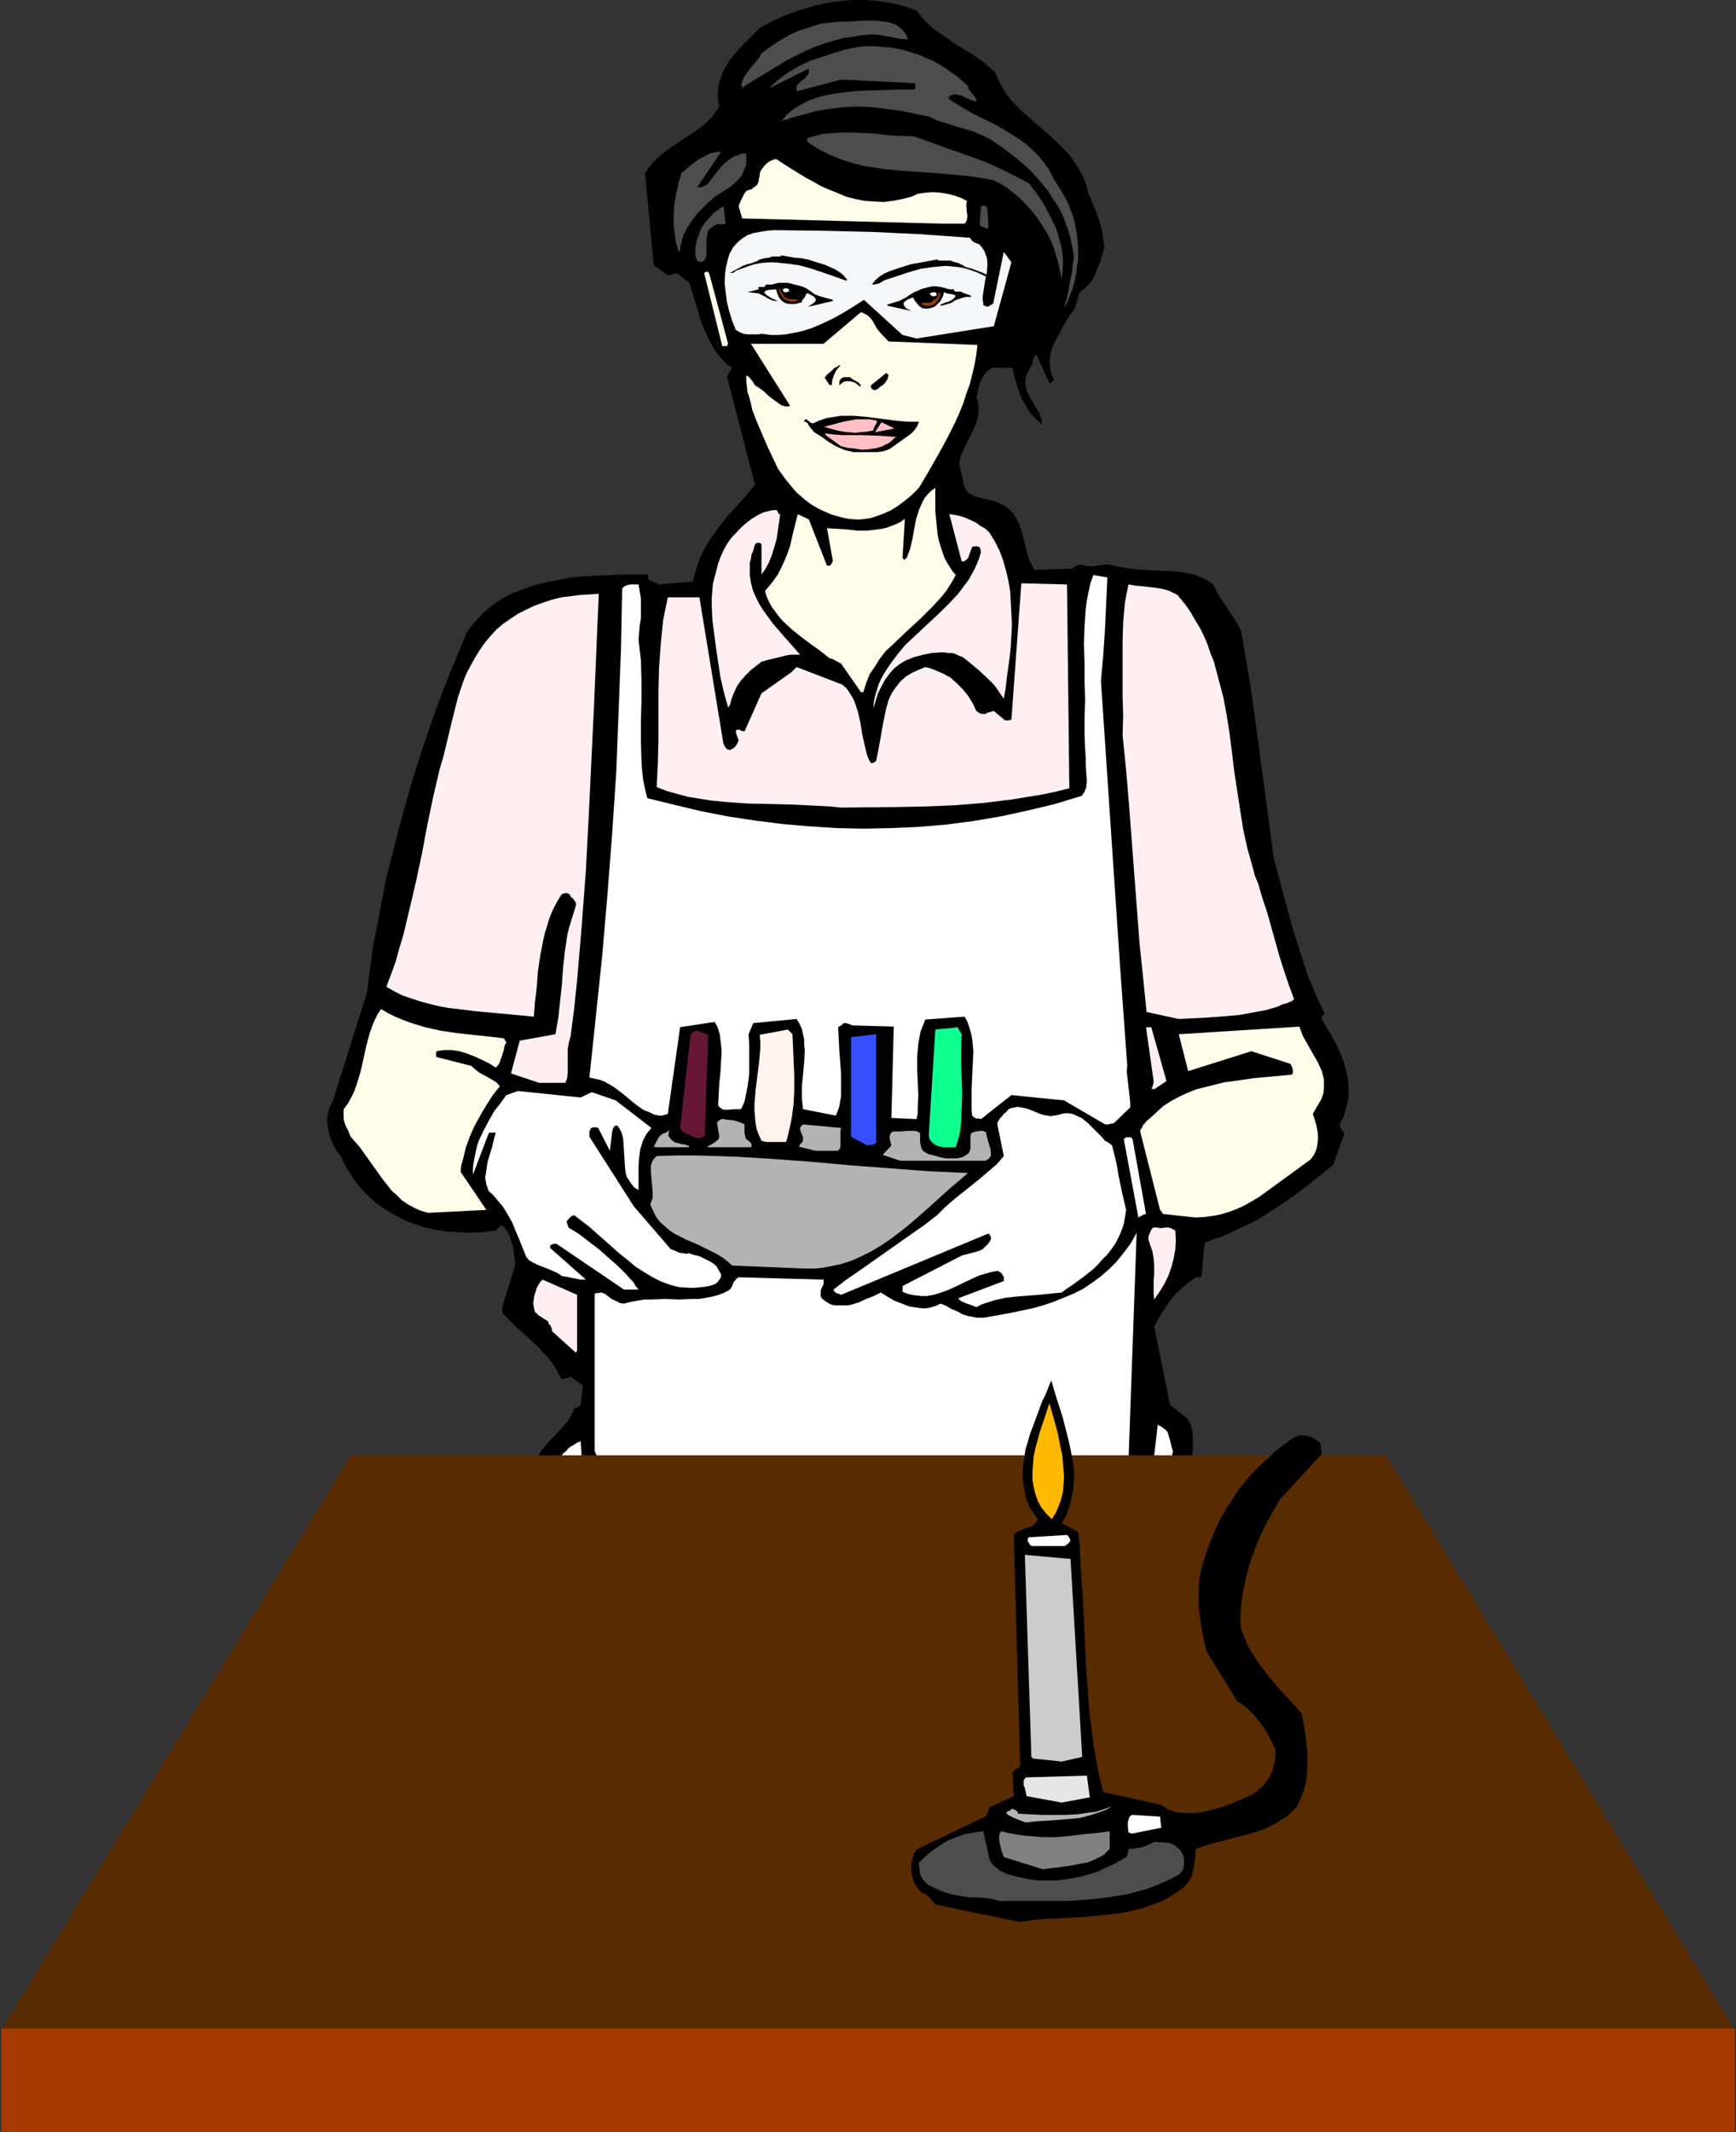<?xml version="1.0" encoding="UTF-8" standalone="no"?>
<svg
   version="1.0"
   width="126.79mm"
   height="155.668mm"
   id="svg69"
   sodipodi:docname="Chemist 5.wmf"
   xmlns:inkscape="http://www.inkscape.org/namespaces/inkscape"
   xmlns:sodipodi="http://sodipodi.sourceforge.net/DTD/sodipodi-0.dtd"
   xmlns="http://www.w3.org/2000/svg"
   xmlns:svg="http://www.w3.org/2000/svg">
  <rect width="100%" height="100%" fill="#333333" stroke="none"/>
  <sodipodi:namedview
     id="namedview69"
     pagecolor="#ffffff"
     bordercolor="#000000"
     borderopacity="0.25"
     inkscape:showpageshadow="2"
     inkscape:pageopacity="0.0"
     inkscape:pagecheckerboard="0"
     inkscape:deskcolor="#d1d1d1"
     inkscape:document-units="mm" />
  <defs
     id="defs1">
    <pattern
       id="WMFhbasepattern"
       patternUnits="userSpaceOnUse"
       width="6"
       height="6"
       x="0"
       y="0" />
  </defs>
  <path
     style="fill:#000000;fill-opacity:1;fill-rule:evenodd;stroke:none"
     d="m 152.195,411.249 9.048,-1.131 9.048,-0.646 9.048,-0.646 9.048,-0.323 h 9.048 9.209 l 9.209,0.323 9.209,0.323 12.764,-0.162 12.764,-0.323 25.366,-0.646 25.527,-1.131 25.366,-1.131 0.969,-1.131 0.808,-1.454 0.485,-1.454 0.162,-1.616 v -1.778 -1.778 l -0.162,-1.939 -0.485,-1.778 -0.485,-0.485 -0.162,-0.485 -0.162,-0.323 -0.162,-0.162 -4.685,-3.717 -4.362,-21.653 0.969,-1.778 1.131,-1.939 1.131,-1.778 1.293,-1.778 1.454,-1.778 1.777,-1.616 1.777,-1.454 1.939,-1.454 h 0.323 0.485 0.485 l 0.323,-0.323 0.808,-9.211 2.585,-0.97 2.423,-0.808 2.423,-1.131 2.423,-1.131 2.423,-1.131 2.262,-1.131 4.362,-2.747 4.362,-2.909 4.201,-3.07 8.078,-6.464 3.07,-8.726 -0.162,-0.162 -0.162,-0.323 -0.485,-0.485 -0.323,-0.646 -0.162,-0.808 0.969,-1.939 0.646,-1.939 0.485,-1.939 0.323,-1.939 v -1.939 -1.778 l -0.323,-1.939 -0.485,-1.778 -0.485,-1.939 -0.646,-1.778 -0.808,-1.778 -0.808,-1.778 -1.939,-3.393 -1.939,-3.232 v -0.323 l 0.162,-0.485 0.323,-0.323 0.323,-0.485 -1.131,-2.262 -1.131,-2.424 -0.969,-2.424 -1.131,-2.585 -1.777,-5.333 -1.777,-5.494 -1.616,-5.494 -3.07,-11.473 -1.454,-5.494 -2.1,-15.836 -2.1,-15.674 -2.1,-15.351 -1.293,-7.595 -1.293,-7.756 -0.808,-1.778 -1.131,-1.778 -2.1,-3.232 -2.1,-3.07 -0.808,-1.616 -0.808,-1.616 -1.454,-0.97 -1.454,-0.808 -1.616,-0.646 -1.616,-0.485 -3.554,-0.646 -3.554,-0.162 -3.554,-0.162 -3.716,-0.162 -3.554,-0.485 -1.616,-0.323 -1.777,-0.323 -1.293,-0.323 h -1.131 l -2.262,0.323 -0.969,0.162 h -1.131 l -1.131,-0.162 -0.969,-0.323 -1.454,0.323 -0.646,0.323 -0.162,0.162 -0.162,0.323 -10.663,0.323 -0.485,-0.97 -0.646,-1.131 -0.808,-2.424 -0.646,-2.585 -0.646,-2.585 -0.808,-2.585 -0.485,-1.131 -0.646,-1.131 -0.646,-1.131 -0.969,-0.808 -0.969,-0.97 -1.293,-0.646 -1.454,-0.646 -1.616,-0.485 -1.454,-0.323 -1.293,-0.323 -1.293,-0.323 -1.131,-0.485 -1.131,-0.808 -0.323,-0.485 -0.485,-0.646 -1.454,-6.625 0.162,-1.131 0.323,-1.131 0.969,-2.262 2.1,-4.201 0.969,-2.262 0.485,-1.131 0.162,-1.131 0.162,-1.293 v -1.131 l -0.162,-1.293 -0.485,-1.293 0.323,-0.808 v -0.646 l 0.323,-1.293 0.323,-1.293 0.485,-1.131 0.646,-0.97 0.646,-0.97 0.969,-0.646 0.485,-0.323 0.646,-0.162 h 5.17 l 0.485,2.424 0.646,2.101 0.646,2.101 0.808,2.101 1.131,1.778 1.131,1.939 1.616,1.616 1.616,1.616 v -0.808 l -0.162,-0.808 -0.323,-0.97 -0.323,-0.808 -1.131,-1.778 -0.485,-0.97 -0.646,-0.97 -0.969,-1.939 -0.323,-1.131 -0.162,-0.97 v -1.131 l 0.162,-0.97 0.485,-1.131 0.646,-1.293 0.323,-0.485 0.323,-0.646 v -0.485 l 0.162,-0.485 0.323,-0.808 0.162,-0.485 0.485,-0.162 3.554,7.756 h 0.323 l 0.323,-0.162 0.323,-0.323 0.323,-0.323 -0.646,-1.293 -0.323,-1.293 -0.162,-1.131 -0.162,-1.293 0.162,-1.131 0.162,-1.131 0.323,-1.131 0.323,-1.131 1.131,-2.101 1.131,-2.101 1.131,-2.101 1.131,-1.939 0.646,-0.808 0.646,-0.808 0.323,-0.808 0.323,-0.97 0.485,-1.616 0.162,-0.808 0.485,-0.808 0.646,-0.485 0.808,-0.646 1.131,-1.131 0.969,-1.454 0.646,-1.454 0.646,-1.616 0.646,-1.778 1.131,-3.555 -0.323,-2.424 -0.323,-2.262 -0.646,-2.262 -0.646,-2.101 -0.808,-1.939 -0.808,-1.939 -0.808,-1.939 -0.485,-1.939 -0.485,-1.293 -0.485,-1.293 -1.293,-2.424 -1.293,-2.101 -1.616,-2.101 -1.777,-1.778 -1.939,-1.939 -3.878,-3.393 -3.878,-3.393 -1.939,-1.778 -1.777,-1.778 -1.616,-1.939 -1.293,-2.101 -1.131,-2.101 -0.485,-1.131 -0.485,-1.131 -1.454,-1.293 -1.293,-1.131 -2.908,-2.101 -2.908,-1.778 -2.908,-1.778 L 260.444,9.857 257.698,7.918 256.567,6.948 255.274,5.656 254.143,4.363 253.012,2.909 250.266,1.939 247.519,1.131 244.611,0.646 241.703,0.162 238.956,0 h -2.908 l -2.908,0.162 -2.747,0.323 -2.908,0.485 -2.747,0.646 -2.747,0.808 -2.585,0.808 -2.585,0.97 -2.585,1.131 -2.262,1.131 -2.262,1.293 -2.423,2.424 -2.423,2.424 -2.262,2.424 -0.969,1.293 -0.808,1.293 -0.808,1.293 -0.646,1.454 -0.485,1.454 -0.485,1.293 -0.162,1.616 -0.162,1.454 0.162,1.616 0.323,1.616 -0.969,1.454 -0.969,1.293 -1.293,1.293 -1.131,1.131 -2.747,1.939 -2.908,1.939 -2.908,1.939 -2.908,2.101 -1.293,1.131 -1.293,1.293 -1.131,1.454 -0.969,1.454 2.423,25.37 3.878,2.747 0.646,-0.162 h 0.485 l 0.485,-0.162 0.808,-0.323 3.554,2.747 2.1,6.948 0.969,3.393 1.293,3.232 1.454,2.909 0.808,1.454 0.808,1.293 0.969,1.131 0.969,1.131 1.131,1.131 1.293,0.808 -1.454,2.424 7.755,29.894 -2.585,3.07 -2.747,3.07 -2.585,2.909 -2.423,3.07 -2.262,3.232 -0.969,1.616 -0.969,1.778 -0.808,1.778 -0.646,1.939 -0.646,2.101 -0.485,2.101 -9.371,0.808 -2.908,-1.293 v -0.323 l -0.162,-0.808 -0.162,-0.323 h -6.947 l -6.947,0.323 -3.554,0.162 -3.393,0.323 -3.554,0.646 -3.393,0.646 -3.231,0.808 -3.231,1.131 -3.07,1.131 -2.908,1.616 -1.293,0.808 -1.293,0.97 -1.454,1.131 -1.131,0.97 -1.131,1.293 -1.131,1.131 -1.131,1.454 -0.969,1.293 -2.423,5.817 -2.423,5.817 -2.262,5.817 -2.262,6.14 -2.1,6.14 -2.1,6.302 -1.939,6.302 -1.777,6.302 -1.777,6.464 -1.616,6.464 -1.616,6.302 -1.293,6.464 -1.131,6.302 -1.293,6.464 -0.808,6.302 -0.808,6.14 -9.371,29.733 -0.485,0.97 -0.485,0.97 -0.323,0.97 -0.162,0.97 -0.162,1.131 v 0.97 l 0.323,2.262 0.485,1.939 0.808,1.939 0.969,1.778 1.131,1.454 1.454,3.07 1.777,2.747 1.777,2.424 2.262,2.424 2.262,2.101 2.423,1.778 2.747,1.616 2.747,1.454 2.908,1.131 2.908,0.97 3.07,0.646 3.231,0.485 3.231,0.162 3.231,0.162 3.393,-0.162 3.393,-0.485 0.323,-0.323 0.485,-0.323 0.323,-0.485 0.323,-0.323 0.485,0.323 0.485,0.323 0.323,0.485 0.485,0.646 0.646,1.293 0.485,1.616 0.485,1.616 0.162,1.778 0.323,1.616 v 1.454 l -3.554,11.473 v 1.454 l 1.939,2.101 2.1,2.101 2.262,1.939 2.262,2.101 2.1,2.101 2.1,2.262 0.969,1.293 0.808,1.131 0.808,1.454 0.646,1.293 0.162,0.323 0.323,0.162 0.323,0.162 0.323,-0.162 0.969,-0.162 0.808,-0.323 3.393,2.424 -0.646,5.332 -0.323,0.323 -0.323,0.162 -0.646,0.323 -0.485,0.162 -0.485,1.293 -0.646,1.131 -0.646,1.131 -0.969,1.131 -1.777,1.939 -1.939,1.939 -1.777,2.101 -0.808,0.97 -0.646,1.131 -0.646,1.131 -0.485,1.293 -0.162,1.454 -0.162,1.454 0.162,0.808 0.323,0.808 0.323,0.646 v 0.162 0 l 0.485,0.162 0.485,0.162 0.323,0.485 0.323,0.323 0.485,0.485 0.485,0.323 0.646,0.162 z"
     id="path1" />
  <path
     style="fill:#ffffff;fill-opacity:1;fill-rule:evenodd;stroke:none"
     d="m 154.619,407.533 6.301,-0.808 -0.646,-9.049 -1.131,0.485 -0.969,0.646 -1.131,0.646 -0.808,0.97 -0.969,0.808 -0.646,1.293 -0.485,1.131 -0.485,1.616 v 2.101 z"
     id="path2" />
  <path
     style="fill:#ffffff;fill-opacity:1;fill-rule:evenodd;stroke:none"
     d="m 167.544,406.725 8.886,-0.323 9.048,-0.323 17.772,-0.323 18.095,-0.162 h 17.934 17.934 l 18.095,-0.323 9.048,-0.323 9.048,-0.323 9.048,-0.485 9.048,-0.808 2.262,-63.182 -1.616,2.909 -1.939,2.585 -1.939,2.424 -2.262,2.262 -2.262,1.939 -2.423,1.778 -2.423,1.616 -2.585,1.293 -2.747,1.131 -2.747,1.131 -2.908,0.97 -2.908,0.808 -3.07,0.646 -3.07,0.646 -6.301,1.131 -0.969,0.162 h -0.969 -0.969 l -0.808,-0.162 -1.777,-0.323 -1.454,-0.485 -1.454,-0.808 -1.616,-0.646 -1.293,-0.808 -1.616,-0.646 -0.969,0.485 -0.969,0.323 -1.131,0.323 -0.969,0.162 h -1.131 l -1.131,-0.162 -2.262,-0.323 -2.1,-0.808 -2.1,-0.808 -1.939,-1.131 -1.777,-1.131 -1.939,0.97 -2.1,0.808 -2.1,0.97 -2.1,0.646 -1.131,0.162 h -1.131 -0.969 -1.131 l -0.969,-0.162 -0.969,-0.485 -0.969,-0.646 -0.808,-0.646 -0.323,-0.646 v -0.646 -0.646 l 0.162,-0.646 0.646,-1.293 v -0.646 -0.646 l -23.427,-0.646 -0.485,0.323 -0.323,0.323 -0.646,0.808 -0.323,0.97 -0.646,0.97 -1.454,0.808 -1.616,0.646 -1.777,0.485 -1.777,0.323 -1.777,0.323 h -1.777 l -3.878,0.162 -3.878,-0.162 -3.716,0.162 h -1.939 l -1.939,0.323 -1.777,0.323 -1.939,0.485 -1.131,-0.162 -0.808,-0.485 -0.808,-0.323 -0.646,-0.323 -1.293,-0.97 -0.646,-0.485 -0.969,-0.323 -0.808,0.162 h -0.485 l -0.485,0.162 v 43.468 l 2.747,6.302 z"
     id="path3" />
  <path
     style="fill:#ffffff;fill-opacity:1;fill-rule:evenodd;stroke:none"
     d="m 321.032,403.17 0.323,-0.162 h 0.485 l 1.131,-0.162 0.485,-0.808 0.162,-0.808 0.162,-0.808 -0.323,-0.97 -0.485,-2.101 -0.646,-2.101 -0.485,-0.646 -0.646,-0.485 -0.646,-0.485 -0.969,-0.485 -0.969,8.403 0.162,0.485 0.162,0.323 0.323,0.323 0.323,0.323 0.646,0.162 h 0.485 z"
     id="path4" />
  <path
     style="fill:#ffffff;fill-opacity:1;fill-rule:evenodd;stroke:none"
     d="m 269.492,360.671 1.293,-0.646 1.293,-0.485 2.585,-0.808 2.908,-0.646 2.908,-0.323 6.301,-0.485 6.301,-0.646 1.293,-0.97 1.454,-0.97 2.908,-2.101 3.07,-2.424 1.293,-1.293 1.293,-1.454 1.293,-1.293 1.131,-1.454 1.131,-1.616 0.808,-1.616 0.808,-1.778 0.646,-1.939 0.323,-1.778 0.323,-2.101 -1.131,-4.848 -0.969,-4.686 -0.323,-2.101 -0.485,-2.262 -0.485,-1.939 -0.485,-1.939 -0.808,-0.646 -0.485,-0.323 -0.646,-0.323 -0.969,-1.131 -0.646,-0.646 -0.646,-0.646 -1.293,-1.293 -1.293,-1.293 -1.616,-1.293 -0.808,-0.323 -0.969,-0.485 -0.808,-0.323 -0.969,-0.162 h -0.969 l -0.969,0.162 -1.131,0.323 -0.969,0.162 -0.969,0.162 -0.969,-0.162 -0.969,-0.162 -0.969,-0.323 -3.554,-1.454 -1.777,-0.323 -0.808,-0.162 -0.808,0.162 -0.969,0.162 -0.808,0.323 -0.646,0.808 -0.646,0.485 -0.485,0.646 -0.485,0.485 -0.323,0.485 -0.162,0.323 -0.323,0.485 v 0.485 l 1.777,8.726 -1.939,2.262 -2.262,1.939 -2.262,1.939 -2.423,1.939 -4.847,3.878 -2.423,2.101 -2.262,2.262 -3.554,2.747 -3.716,2.585 -7.109,5.009 -7.109,5.009 -3.554,2.424 -3.554,2.747 0.162,0.323 0.162,0.323 0.485,0.323 0.646,0.162 0.646,0.323 40.392,-16.805 h 0.485 l 0.162,0.323 0.323,0.485 v 0.646 l -0.646,1.131 -0.808,0.808 -0.808,0.808 -0.969,0.485 -1.131,0.323 -1.293,0.323 -2.423,0.646 -16.318,8.403 v 1.616 l 1.777,0.646 1.777,0.323 1.616,0.162 h 1.616 l 1.777,-0.323 1.616,-0.485 1.454,-0.485 1.616,-0.646 6.463,-3.07 1.454,-0.646 1.616,-0.485 1.777,-0.485 1.616,-0.323 0.969,0.485 0.485,0.646 0.323,0.646 v 0.485 0.323 l -0.162,0.323 -0.485,0.162 -11.956,4.525 0.323,0.323 0.485,0.485 0.485,0.162 0.646,0.323 1.454,0.485 z"
     id="path5" />
  <path
     style="fill:#ffffff;fill-opacity:1;fill-rule:evenodd;stroke:none"
     d="m 172.229,355.824 h 4.039 l -0.808,-0.97 -0.646,-1.131 -0.969,-0.97 -0.969,-1.131 -2.262,-2.262 -2.585,-2.262 -2.747,-2.424 -2.747,-2.101 -2.747,-2.101 -2.908,-1.778 v -0.323 l -0.162,-0.323 -0.162,-0.485 -0.162,-0.485 0.323,-0.485 0.485,-0.485 0.485,-0.485 0.323,-0.162 0.485,-0.162 2.1,1.616 2.1,1.616 4.201,3.717 4.201,3.717 2.262,1.778 2.1,1.778 2.262,1.454 2.423,1.454 2.262,1.131 2.585,0.97 2.585,0.646 2.747,0.162 h 1.454 l 1.616,-0.162 1.454,-0.162 1.454,-0.323 0.969,-0.323 0.485,-0.323 0.485,-0.485 0.323,-0.485 0.162,-0.162 0.162,-0.323 0.162,-0.485 v -0.485 l -0.646,-1.131 -0.646,-1.131 -0.969,-0.808 -1.131,-0.646 -1.293,-0.646 -1.293,-0.646 -1.454,-0.323 -1.454,-0.485 -0.808,0.162 -0.646,-0.162 -1.293,-0.162 -0.969,-0.485 -1.293,-0.485 -10.179,-11.796 -12.279,-19.229 v -1.454 l 0.323,-0.646 v -0.162 l 0.323,-0.162 0.323,-0.162 h 0.323 0.646 l 0.485,0.162 3.231,6.302 0.646,-5.333 0.162,-0.646 0.323,-0.646 0.162,-0.162 0.323,-0.162 h 0.162 0.323 l 0.646,0.97 0.485,0.97 0.323,1.131 0.162,1.131 0.162,2.585 0.162,2.585 0.162,2.424 0.162,1.293 0.323,1.131 0.646,0.97 0.646,0.97 0.808,0.97 1.131,0.646 v -2.101 -4.525 l 0.162,-2.262 0.323,-2.424 0.323,-0.97 0.323,-1.131 0.485,-0.97 0.485,-0.97 0.646,-0.808 0.808,-0.97 -9.856,-7.595 -6.624,-2.262 -3.07,1.454 -17.288,-1.778 -3.231,1.131 -1.616,2.262 -1.777,2.262 -1.454,2.585 -1.454,2.747 -1.293,2.747 -0.485,1.454 -0.323,1.454 -0.323,1.616 -0.323,1.616 -0.162,1.616 v 1.616 l 4.362,-11.473 0.323,-0.162 h 0.485 0.485 0.646 l -0.485,1.778 -0.485,2.101 -0.646,2.101 -0.646,2.101 -0.323,2.262 -0.162,0.97 -0.162,1.131 0.162,0.97 0.162,0.97 0.323,0.808 0.323,0.97 1.131,0.97 0.969,1.131 1.777,2.101 1.293,2.101 1.293,2.262 0.969,2.424 0.969,2.262 0.969,2.424 0.969,2.424 0.808,0.97 1.131,0.646 1.293,0.646 1.293,0.485 2.747,1.131 1.454,0.646 1.131,0.808 0.969,0.162 0.969,0.162 1.616,0.323 1.616,0.323 h 0.646 0.808 l -9.856,-8.726 v -0.323 -0.323 l 0.162,-0.162 0.323,-0.162 0.485,-0.162 h 0.808 z"
     id="path6" />
  <path
     style="fill:#ffffff;fill-opacity:1;fill-rule:evenodd;stroke:none"
     d="m 314.731,335.625 0.646,-0.323 0.323,-0.162 0.646,-0.162 -3.716,-20.684 -0.162,-0.162 -0.323,-0.323 h -0.646 -0.646 l -0.646,0.485 4.039,21.653 z"
     id="path7" />
  <path
     style="fill:#b3b3b3;fill-opacity:1;fill-rule:evenodd;stroke:none"
     d="m 221.669,350.006 h 1.777 1.777 l 1.616,-0.162 1.777,-0.323 3.231,-0.646 3.07,-0.97 2.908,-1.293 2.908,-1.454 2.908,-1.778 2.585,-1.778 2.747,-2.101 2.585,-2.101 5.17,-4.525 5.17,-4.686 5.332,-4.525 -10.825,-0.485 -10.663,-0.808 -10.663,-0.808 -10.825,-0.97 -10.825,-0.808 -10.663,-0.646 -5.332,-0.162 -5.332,-0.162 h -5.332 l -5.493,0.162 -0.646,0.646 -0.485,0.646 -0.323,0.808 -0.162,0.646 v 0.808 0.808 l 0.162,1.778 0.162,1.778 0.162,1.778 v 1.939 l -0.323,0.808 -0.323,0.97 0.808,1.778 0.808,1.616 1.131,1.454 1.293,1.131 1.293,1.131 1.454,0.97 1.616,0.808 1.616,0.808 3.393,1.454 3.231,1.616 1.616,0.808 1.616,0.97 1.293,0.97 1.454,1.293 z"
     id="path8" />
  <path
     style="fill:#b3b3b3;fill-opacity:1;fill-rule:evenodd;stroke:none"
     d="m 248.489,320.274 h 23.589 l 0.485,-0.323 0.485,-0.323 0.162,-0.323 0.323,-0.323 v -0.485 -0.485 l -0.162,-1.131 -0.323,-0.97 -0.323,-1.131 -0.323,-1.131 -0.162,-0.97 -0.162,-0.323 -0.323,-0.162 -0.485,-0.162 h -0.485 l -1.293,0.162 -1.131,0.323 -0.323,0.323 -0.162,0.485 v 1.293 1.454 0.808 l -0.162,0.646 -0.323,0.646 -0.646,0.485 -0.485,0.323 -0.646,0.323 -1.454,0.323 h -1.454 -1.616 l -1.616,-0.323 -1.616,-0.485 -1.454,-0.323 -0.646,-0.323 -0.485,-0.323 -0.323,-0.162 -0.162,-0.162 -0.323,-0.485 -0.162,-0.485 -0.323,-1.293 v -1.293 -1.293 l -0.808,-0.485 -0.808,-0.162 h -0.969 -0.808 l -1.939,0.162 h -1.131 -0.808 l -0.485,0.162 -0.323,0.323 -0.162,0.323 -0.162,0.485 v 0.646 l 0.162,0.646 0.323,1.293 -2.423,2.585 z"
     id="path9" />
  <path
     style="fill:#b3b3b3;fill-opacity:1;fill-rule:evenodd;stroke:none"
     d="m 225.061,317.527 h 6.301 l 0.485,-0.646 0.162,-0.646 v -0.808 -0.808 -1.778 -0.808 l 0.162,-0.808 -10.502,-0.97 -0.485,0.485 -0.323,0.323 v 0.646 l 0.162,0.485 0.162,0.485 0.323,0.646 0.162,0.485 v 0.485 0.485 l -0.323,0.485 -0.485,0.485 -0.323,0.646 z"
     id="path10" />
  <path
     style="fill:#b3b3b3;fill-opacity:1;fill-rule:evenodd;stroke:none"
     d="m 181.277,316.557 h 8.886 v -0.162 -0.162 l -0.162,-0.162 h -0.323 l -0.646,-0.323 h -0.808 l -0.969,-0.323 -0.808,-0.162 -0.808,-0.485 -0.162,-0.162 -0.323,-0.323 -0.162,-0.162 -0.162,-0.323 -0.323,-0.323 v -0.323 l 0.162,-0.97 0.323,-0.97 -0.162,0.485 -0.323,0.323 -0.646,0.485 -0.969,0.323 -0.969,0.808 -1.454,2.747 z"
     id="path11" />
  <path
     style="fill:#b3b3b3;fill-opacity:1;fill-rule:evenodd;stroke:none"
     d="m 195.818,316.557 h 11.471 l 0.162,-0.162 v -0.162 -0.485 l -0.162,-0.323 -0.485,-0.485 -0.969,-0.808 -0.162,-0.808 -0.162,-0.646 v -2.424 l -0.646,-0.323 -0.808,-0.323 -1.616,-0.485 -1.777,-0.162 -0.808,-0.162 h -0.808 l -0.162,0.162 h -0.162 v 0 l -0.323,0.323 -0.162,0.162 -0.323,0.323 0.646,3.878 -0.162,0.485 -0.162,0.323 -0.808,0.646 -0.969,0.646 -1.293,0.646 z"
     id="path12" />
  <path
     style="fill:#0fff91;fill-opacity:1;fill-rule:evenodd;stroke:none"
     d="m 260.606,316.557 h 3.231 l 0.485,-1.616 0.485,-1.616 0.323,-1.778 0.162,-1.939 0.162,-3.878 0.162,-4.04 -0.162,-4.201 -0.162,-4.201 v -4.04 l 0.162,-3.878 -0.485,-0.808 -0.323,-0.485 -0.162,-0.323 v -0.323 l -6.301,0.646 -1.777,28.602 v 0.808 l 0.162,0.808 0.485,0.646 0.485,0.485 0.646,0.485 0.646,0.323 0.808,0.162 z"
     id="path13" />
  <path
     style="fill:#364fff;fill-opacity:1;fill-rule:evenodd;stroke:none"
     d="m 239.441,316.072 0.646,-0.162 h 0.646 l 1.131,-0.485 v -30.056 l -6.947,0.808 v 27.47 z"
     id="path14" />
  <path
     style="fill:#fff3eb;fill-opacity:1;fill-rule:evenodd;stroke:none"
     d="m 212.136,315.103 h 4.847 l 0.485,-1.616 0.808,-3.555 0.323,-1.778 0.485,-3.717 0.162,-3.717 v -3.878 l -0.162,-3.878 -0.162,-3.878 -0.162,-3.717 -0.485,-0.485 -0.323,-0.323 -0.485,-0.485 -7.755,1.454 0.162,1.939 v 1.778 l -0.323,3.717 -0.485,3.878 -0.485,3.878 -0.323,3.878 v 1.778 l 0.162,1.939 0.162,1.778 0.323,1.616 0.646,1.616 0.646,1.454 0.646,0.162 0.646,0.162 z"
     id="path15" />
  <path
     style="fill:#661736;fill-opacity:1;fill-rule:evenodd;stroke:none"
     d="m 193.395,313.972 h 0.162 l 0.323,-0.162 0.323,-0.162 0.323,-0.323 0.969,-27.794 -3.07,-1.131 h -0.323 l -0.485,0.162 -0.485,0.323 -0.485,0.485 -2.908,25.855 0.323,0.485 0.323,0.485 0.485,0.323 0.485,0.323 1.293,0.485 1.454,0.646 z"
     id="path16" />
  <path
     style="fill:#ffffff;fill-opacity:1;fill-rule:evenodd;stroke:none"
     d="m 305.683,310.255 h 0.323 l 0.485,-0.162 0.969,-0.162 4.524,-4.363 v -1.454 l -0.162,-1.454 -0.646,-5.656 -0.162,-1.454 0.162,-1.454 -1.939,-26.663 -1.777,-26.501 -1.777,-26.501 -1.777,-26.501 0.323,-3.717 0.323,-3.555 0.485,-7.272 0.323,-6.948 0.323,-7.11 -3.878,-0.646 -0.808,2.262 -0.485,2.262 -0.485,2.424 -0.323,2.262 -0.162,2.424 -0.162,2.424 -0.162,5.009 0.162,5.009 v 5.171 l 0.162,5.009 -0.162,5.009 v 2.424 2.262 l 0.162,4.201 0.162,2.262 v 2.101 l 0.162,2.262 0.162,2.262 -0.162,0.808 v 0.808 l -0.323,0.646 -0.162,0.485 -0.323,0.485 -0.162,0.162 -0.162,0.323 -0.162,0.162 -7.432,2.262 -7.432,1.778 -7.432,1.616 -7.594,1.293 -7.432,0.97 -7.594,0.646 -7.594,0.323 -7.594,0.162 -7.594,-0.162 -7.594,-0.485 -7.432,-0.646 -7.594,-0.97 -7.432,-1.131 -7.432,-1.454 -7.432,-1.778 -7.27,-1.778 -0.646,-2.585 -0.485,-2.424 -0.323,-2.747 -0.162,-2.585 -0.162,-5.332 v -5.494 l 0.162,-5.656 v -5.494 l -0.162,-5.817 -0.323,-2.747 -0.323,-2.909 0.162,-1.939 0.162,-1.939 0.323,-1.939 v -1.778 -1.778 -1.939 l -0.323,-1.939 -0.323,-1.939 h -1.293 -1.131 l -1.131,0.323 -0.485,0.323 -0.485,0.485 -0.323,16.644 -0.646,16.967 -0.646,16.805 -1.131,16.967 -1.293,16.805 -1.454,16.967 -1.777,16.967 -1.777,16.805 1.454,0.323 1.454,0.323 1.293,0.485 1.131,0.646 1.131,0.646 1.131,0.808 2.1,1.616 2.1,1.778 2.1,1.616 1.293,0.808 1.293,0.485 1.293,0.646 1.454,0.323 h 0.808 l 0.646,-0.162 0.969,-0.323 3.393,-23.915 9.532,-1.454 0.646,1.131 0.485,1.293 0.323,1.293 0.162,1.293 0.162,1.454 0.162,1.454 -0.162,2.909 -0.162,2.909 -0.323,3.07 -0.162,3.07 -0.162,3.07 0.162,0.323 0.323,0.323 0.646,0.485 0.646,0.162 h 0.969 l 1.777,-0.162 h 0.969 0.808 l 0.485,-0.97 0.485,-1.131 0.485,-2.262 0.485,-2.585 0.323,-2.747 v -2.747 -2.909 -2.747 l -0.162,-2.585 1.293,-3.07 11.956,-1.131 0.808,1.293 0.646,1.454 0.323,1.454 0.323,1.454 v 1.454 l 0.162,1.616 -0.162,3.232 -0.323,3.393 -0.323,3.232 v 1.616 1.616 l 0.162,1.616 0.162,1.454 9.048,1.778 0.485,-1.131 0.485,-1.454 0.485,-2.747 v -3.07 -3.232 l -0.485,-6.302 -0.162,-3.232 -0.162,-3.232 0.808,-0.485 0.323,-0.162 0.323,-0.485 h 0.646 l 0.646,0.162 0.485,0.162 0.646,0.323 11.471,0.323 -0.646,25.208 6.947,0.323 0.323,-1.616 v -1.616 l 0.162,-3.393 -0.162,-3.555 -0.162,-3.555 v -3.717 l 0.162,-1.616 0.162,-1.778 0.323,-1.778 0.323,-1.616 0.646,-1.616 0.646,-1.616 10.825,-0.808 0.808,1.454 0.485,1.454 0.485,1.616 0.323,1.616 0.162,1.616 0.162,1.778 -0.162,3.555 -0.323,7.11 v 3.555 1.939 l 0.162,1.616 0.323,0.323 0.162,0.162 0.646,0.323 h 0.323 0.323 l 0.646,0.162 8.401,-6.625 14.541,1.454 11.31,6.625 z"
     id="path17" />
  <path
     style="fill:#000000;fill-opacity:1;fill-rule:evenodd;stroke:none"
     d="m 159.304,222.673 0.969,-0.646 0.323,-1.454 0.323,-1.454 0.162,-1.616 0.162,-1.616 v -1.616 l -0.162,-3.555 -0.162,-1.939 -0.485,-1.131 -0.485,-0.97 -0.485,-0.808 -0.485,-0.808 -0.485,-0.646 -0.646,-0.646 -0.808,-0.485 -0.969,-0.485 h -0.323 l -0.323,0.162 -0.323,0.162 -0.162,0.323 3.554,19.229 z"
     id="path18" />
  <path
     style="fill:#ffeff0;fill-opacity:1;fill-rule:evenodd;stroke:none"
     d="m 159.304,372.629 v -15.351 l -9.532,-4.201 -0.646,0.646 -0.485,0.808 -0.485,0.808 -0.323,1.131 -0.323,0.97 -0.162,1.131 -0.162,0.97 0.162,1.131 0.162,0.646 0.162,0.646 0.485,0.485 0.485,0.485 1.293,0.808 1.293,0.808 0.162,0.323 v 0.323 l 0.485,0.485 0.323,0.646 0.162,0.485 v 0.485 l 6.624,5.979 z"
     id="path19" />
  <path
     style="fill:#ffeff0;fill-opacity:1;fill-rule:evenodd;stroke:none"
     d="m 318.608,358.571 1.454,-2.101 1.293,-2.101 1.131,-2.262 0.808,-2.262 0.646,-2.424 0.485,-2.585 0.162,-2.585 -0.162,-2.747 -0.646,-0.323 -0.646,-0.323 -0.646,-0.162 h -0.808 l -0.808,0.162 h -0.808 l -0.646,-0.162 h -0.808 l -0.485,0.162 -0.323,0.485 -0.323,0.646 -0.323,0.808 -0.162,0.646 v 0.646 l 0.323,0.808 0.162,0.646 0.323,0.808 0.323,0.97 0.323,1.939 0.162,2.101 v 2.101 l -0.162,1.939 v 1.939 1.616 z"
     id="path20" />
  <path
     style="fill:#ffeff0;fill-opacity:1;fill-rule:evenodd;stroke:none"
     d="m 318.608,300.559 3.393,-2.262 -4.201,-14.866 h -1.454 l 2.1,14.866 v 0.323 l -0.162,0.646 -0.162,0.646 -0.323,0.485 z"
     id="path21" />
  <path
     style="fill:#ffeff0;fill-opacity:1;fill-rule:evenodd;stroke:none"
     d="m 148.802,298.782 h 7.27 l 0.485,-1.293 0.162,-1.454 v -1.454 -1.778 -1.616 -1.778 l 0.323,-1.778 0.485,-1.778 0.969,-7.595 0.808,-7.756 1.293,-15.19 1.131,-15.19 0.808,-15.351 1.454,-30.379 1.293,-30.541 -2.585,0.162 -2.585,0.162 -2.585,0.323 -2.585,0.323 -2.585,0.646 -2.423,0.808 -2.262,0.808 -2.423,1.131 -2.262,1.131 -1.939,1.293 -2.1,1.454 -1.939,1.616 -1.616,1.778 -1.616,1.939 -1.454,2.101 -1.293,2.101 -0.969,1.778 -0.969,1.778 -0.808,1.778 -0.646,1.778 -1.293,3.878 -0.969,3.878 -0.969,3.878 -0.969,4.04 -0.969,4.04 -1.131,3.878 -1.777,7.595 -1.616,7.756 -1.454,7.756 -1.616,7.595 -1.777,7.595 -1.777,7.433 -1.131,3.717 -0.969,3.555 -1.293,3.555 -1.293,3.393 2.262,1.293 2.262,1.131 2.423,0.808 2.423,0.808 2.423,0.646 2.585,0.646 2.585,0.485 2.747,0.323 5.332,0.646 5.332,0.485 5.17,0.485 5.17,0.485 0.323,-4.04 0.485,-4.04 0.323,-4.363 0.646,-4.363 0.808,-4.201 0.485,-2.101 0.646,-2.101 0.646,-2.101 0.808,-1.939 0.969,-1.939 1.131,-1.939 0.485,-0.646 0.323,-0.162 0.646,-0.162 h 0.323 l 0.485,0.162 0.323,0.162 0.162,0.323 0.162,0.323 0.323,0.323 0.323,0.162 0.162,0.323 0.485,0.646 0.162,0.323 v 0.646 l -0.646,2.101 -0.646,2.101 -0.646,2.101 -0.485,2.101 -0.646,4.363 -0.485,4.525 -0.323,4.525 -0.485,4.525 -0.485,4.525 -0.808,4.686 -9.856,1.778 -2.423,9.049 z"
     id="path22" />
  <path
     style="fill:#ffeff0;fill-opacity:1;fill-rule:evenodd;stroke:none"
     d="m 325.394,281.169 6.624,-0.323 6.786,-0.485 3.393,-0.323 3.554,-0.646 3.554,-0.646 3.393,-0.97 0.646,-0.323 0.646,-0.323 0.646,-0.162 0.646,-0.162 0.646,-0.323 0.485,-0.162 0.485,-0.323 0.323,-0.323 -1.454,-3.878 -1.293,-3.878 -1.293,-4.04 -1.131,-4.04 -1.131,-4.04 -1.131,-4.04 -1.293,-3.878 -1.131,-3.878 -0.969,-2.424 -0.646,-2.424 -1.454,-5.171 -1.131,-5.171 -0.808,-5.171 -1.616,-10.503 -0.646,-5.333 -0.646,-5.171 -0.808,-5.171 -0.969,-5.171 -1.293,-4.848 -1.293,-4.848 -0.969,-2.424 -0.808,-2.424 -0.969,-2.262 -1.131,-2.262 -1.293,-2.101 -1.293,-2.262 -1.454,-2.101 -1.616,-1.939 -0.485,-0.646 -0.646,-0.323 -1.616,-0.808 -1.616,-0.485 -1.777,-0.323 -4.039,-0.485 -1.939,-0.162 -1.939,-0.323 -0.485,2.424 -0.485,2.585 -0.485,5.333 -0.162,5.171 v 5.009 10.503 l 0.162,5.171 -0.162,5.332 0.969,9.695 0.808,9.534 1.454,19.229 1.454,19.068 0.969,9.372 0.969,9.534 z"
     id="path23" />
  <path
     style="fill:#ffeff0;fill-opacity:1;fill-rule:evenodd;stroke:none"
     d="m 232.17,222.834 15.833,-0.162 7.917,-0.162 7.755,-0.323 7.917,-0.646 7.917,-0.97 3.878,-0.646 4.039,-0.646 3.878,-0.808 3.878,-0.97 -0.646,-56.234 -12.602,-0.323 -2.747,37.651 -0.808,0.162 h -0.969 l -3.07,-2.585 -1.131,0.323 -0.646,0.162 -0.485,0.323 h -0.969 l -0.646,-0.162 -0.485,-0.323 -0.485,-0.323 -0.969,-2.101 -1.293,-2.101 -1.454,-1.778 -1.616,-1.616 -1.777,-1.616 -2.1,-1.131 -1.131,-0.485 -1.131,-0.485 -1.293,-0.485 -1.293,-0.323 -1.939,0.808 -1.777,0.808 -1.616,0.97 -1.454,1.293 -1.293,1.616 -1.131,1.616 -0.485,0.97 -0.485,1.131 -0.323,1.131 -0.323,1.131 -0.808,3.878 -0.646,3.717 -0.646,3.555 -0.646,3.232 -0.323,0.323 -0.323,0.162 -0.323,0.162 h -0.485 l -0.646,-1.131 -0.485,-1.293 -0.646,-2.747 -0.646,-2.909 -0.485,-3.07 -0.646,-2.909 -0.485,-1.454 -0.485,-1.454 -0.646,-1.293 -0.808,-1.293 -0.808,-1.131 -1.131,-0.97 -12.602,-4.848 -0.323,0.323 -0.323,0.323 -0.485,0.485 -0.323,0.323 -8.24,5.817 -4.685,10.503 -0.808,-0.162 -0.646,-0.323 h -0.323 -0.323 l -0.162,0.162 -0.162,0.323 0.162,0.646 0.162,0.485 0.162,0.485 0.162,0.485 0.162,0.323 -0.323,0.808 -0.485,0.808 -0.646,0.646 -0.485,0.162 -0.485,0.323 -0.323,-0.162 h -0.323 l -0.485,-0.485 -0.323,-0.485 -0.323,-0.646 -6.624,-40.398 h -8.725 l -0.646,3.07 -0.646,3.232 -0.323,3.232 -0.323,3.232 -0.485,6.625 -0.162,6.625 v 6.464 6.787 l -0.162,6.464 -0.323,6.625 2.908,1.131 2.908,0.808 3.07,0.808 3.07,0.485 3.07,0.485 3.231,0.323 6.463,0.485 13.248,0.323 6.463,0.323 3.231,0.162 z"
     id="path24" />
  <path
     style="fill:#ffeff0;fill-opacity:1;fill-rule:evenodd;stroke:none"
     d="m 241.056,195.525 0.646,-2.101 0.646,-2.101 0.969,-1.939 0.969,-1.778 1.293,-1.778 1.293,-1.454 1.454,-1.131 1.616,-0.97 2.423,-0.97 2.423,-0.646 2.423,-0.485 2.423,-0.162 h 0.969 l 1.131,0.162 h 1.131 l 0.969,0.323 0.969,0.485 0.969,0.323 0.808,0.646 0.808,0.646 2.908,2.424 2.747,2.585 1.293,1.293 0.969,1.293 0.969,1.454 0.808,1.131 0.485,-2.585 0.323,-2.909 0.808,-5.817 0.323,-3.07 0.162,-3.07 0.162,-2.909 -0.162,-3.07 -0.162,-3.07 -0.162,-3.07 -0.485,-2.909 -0.646,-2.747 -0.808,-2.909 -0.969,-2.585 -1.293,-2.585 -1.454,-2.424 -1.131,-1.131 -1.454,-0.808 -1.293,-0.97 -1.454,-0.646 -1.454,-0.646 -1.454,-0.485 -1.616,-0.323 -1.293,-0.162 3.393,12.927 0.323,0.162 0.485,-0.162 0.485,-0.323 0.485,-0.485 1.131,-3.07 0.485,-0.162 h 0.485 0.485 l 0.485,0.162 0.162,0.162 0.162,0.323 0.162,0.97 -0.485,1.616 -0.646,1.616 -0.646,1.454 -0.808,1.454 -0.808,1.454 -0.969,1.293 -1.939,2.585 -2.262,2.424 -2.423,2.424 -5.009,4.686 -2.585,2.424 -2.423,2.262 -2.1,2.585 -1.939,2.585 -0.969,1.454 -0.808,1.293 -0.808,1.454 -0.646,1.454 -0.485,1.616 -0.485,1.616 -0.323,1.616 z"
     id="path25" />
  <path
     style="fill:#ffeff0;fill-opacity:1;fill-rule:evenodd;stroke:none"
     d="m 201.473,194.556 0.485,-1.778 0.646,-1.616 0.808,-1.778 1.131,-1.616 1.293,-1.454 1.454,-1.454 1.454,-1.131 1.454,-1.131 1.616,-0.485 1.454,-0.323 2.585,-0.646 1.293,-0.323 1.131,-0.162 h 1.293 1.293 l -1.131,-1.293 -1.131,-1.293 -1.293,-1.454 -1.293,-1.454 -2.747,-3.232 -1.293,-1.778 -1.293,-1.778 -1.131,-1.778 -0.969,-1.939 -0.808,-1.939 -0.485,-1.939 -0.323,-2.101 v -2.262 -1.131 l 0.323,-1.131 0.162,-1.131 0.485,-1.131 0.162,-0.646 0.162,-0.646 0.162,-0.323 v -0.162 l 0.485,-0.323 h 0.485 0.323 l 0.485,0.323 v 8.403 l 1.131,-1.616 0.969,-1.778 0.808,-2.101 0.646,-2.101 0.646,-2.262 0.323,-2.262 0.646,-4.525 h -0.162 l -0.323,-0.162 -0.162,-0.485 -0.323,-0.485 h -0.969 l -0.808,0.162 -1.939,0.485 -1.616,0.808 -1.616,0.97 -1.454,1.131 -1.454,1.293 -2.747,2.909 -1.131,1.616 -0.969,1.778 -0.808,1.778 -0.646,1.778 -0.485,1.939 -0.485,1.778 -0.485,1.939 -0.162,1.939 -0.162,1.939 v 1.939 l 0.162,3.878 0.485,3.878 0.485,3.717 0.646,4.363 0.646,4.201 0.969,4.201 1.131,4.04 z"
     id="path26" />
  <path
     style="fill:#000000;fill-opacity:1;fill-rule:evenodd;stroke:none"
     d="m 247.358,161.268 1.777,-5.494 -0.646,0.485 -0.323,0.808 -0.162,0.646 -0.162,0.808 -0.162,0.808 -0.162,0.97 -0.323,0.97 -0.485,0.808 z"
     id="path27" />
  <path
     style="fill:#000000;fill-opacity:1;fill-rule:evenodd;stroke:none"
     d="m 255.436,112.306 1.777,-0.646 1.939,-0.646 1.616,-0.97 1.454,-0.97 1.293,-1.131 1.293,-1.293 1.131,-1.293 0.969,-1.454 0.162,-0.485 -0.162,-0.485 -0.323,-0.485 -0.323,-0.323 -11.471,10.503 z"
     id="path28" />
  <path
     style="fill:#fffce9;fill-opacity:1;fill-rule:evenodd;stroke:none"
     d="m 200.665,95.5 0.323,-0.646 -5.17,-19.229 -0.162,-0.323 -0.323,-0.323 h -0.323 l -0.323,0.162 -0.323,0.162 5.009,20.199 z"
     id="path29" />
  <path
     style="fill:#f5f6f7;fill-opacity:1;fill-rule:evenodd;stroke:none"
     d="m 253.012,93.4 21.327,-3.393 4.847,-17.613 -2.1,-2.909 -2.908,14.22 -0.162,0.162 -0.323,0.162 -0.485,0.323 -0.646,0.323 -0.323,-0.162 -0.485,-0.162 -0.323,-0.162 v -0.485 l -0.162,-0.97 v -0.97 l 0.323,-2.101 0.323,-2.101 0.485,-2.262 0.162,-2.101 V 72.231 l -0.162,-1.131 -0.323,-0.808 -0.323,-0.97 -0.646,-0.97 -0.808,-0.97 -0.969,-0.323 -0.646,-0.323 -0.485,-0.485 -0.485,-0.646 -6.624,-0.485 -6.786,-0.485 -13.572,-0.646 -13.733,-0.323 -13.41,-0.162 -1.939,0.162 -1.939,0.323 -1.777,0.323 -1.777,0.646 -1.454,0.97 -1.293,1.131 -1.131,1.293 -0.323,0.646 -0.485,0.808 -0.485,1.454 -0.323,1.293 -0.323,1.454 -0.162,1.293 -0.162,2.747 0.323,2.747 0.323,2.585 0.646,2.585 0.808,2.585 0.969,2.424 0.485,0.323 0.485,0.323 1.131,0.485 1.131,0.162 h 1.293 1.454 l 1.293,-0.162 1.293,0.162 1.293,0.162 h 1.939 l 1.939,-0.162 1.777,-0.323 1.777,-0.323 1.777,-0.485 1.616,-0.485 3.07,-1.293 3.07,-1.454 2.908,-1.616 2.908,-1.778 2.747,-1.778 10.663,9.695 z"
     id="path30" />
  <path
     style="fill:#4d4d4d;fill-opacity:1;fill-rule:evenodd;stroke:none"
     d="m 193.395,72.393 0.969,-0.485 0.323,-0.485 0.323,-0.808 v -0.808 -0.97 -1.939 -0.97 l 0.162,-0.808 0.162,-0.646 v -0.485 l 0.323,-0.485 0.323,-0.485 0.485,-0.323 0.485,-0.323 0.646,-0.323 0.646,-0.323 0.323,0.162 h 0.485 0.646 l 0.646,-0.162 -0.646,-4.848 -1.454,0.97 -1.454,1.131 -1.131,1.293 -1.131,1.293 -0.969,1.454 -0.646,1.778 -0.646,1.778 -0.323,1.778 v 0.97 0.97 l 0.162,0.808 0.323,0.808 z"
     id="path31" />
  <path
     style="fill:#4d4d4d;fill-opacity:1;fill-rule:evenodd;stroke:none"
     d="m 272.885,62.697 -0.323,-4.848 -0.162,-0.646 -0.323,-0.323 -0.485,-0.162 -0.485,0.162 h -0.323 l -0.323,4.848 v 0.323 l 0.162,0.162 0.323,0.323 0.646,0.162 0.323,0.162 0.323,0.323 z"
     id="path32" />
  <path
     style="fill:#fffce9;fill-opacity:1;fill-rule:evenodd;stroke:none"
     d="m 330.079,335.948 2.585,-0.162 2.423,-0.323 2.262,-0.485 2.1,-0.646 2.1,-0.808 2.1,-0.97 1.939,-1.131 1.939,-1.131 3.554,-2.585 7.109,-5.171 3.554,-2.585 0.485,-0.646 0.485,-0.646 0.646,-1.454 0.323,-1.616 0.162,-1.778 -0.162,-1.616 -0.323,-1.778 -0.485,-1.616 -0.485,-1.454 2.423,-4.201 0.485,-1.454 0.162,-1.454 v -1.293 -1.131 l -0.323,-1.293 -0.323,-1.131 -1.131,-2.424 -1.293,-2.262 -1.293,-2.262 -1.454,-2.585 -0.485,-1.293 -0.485,-1.293 -33.283,2.101 2.585,10.18 17.449,-5.494 10.502,3.393 0.323,0.162 0.162,0.323 0.323,0.646 0.162,0.97 v 0.485 l -0.323,0.485 -5.17,0.485 -5.332,0.485 -5.493,0.808 -2.585,0.323 -2.585,0.646 -2.585,0.646 -2.585,0.646 -2.423,0.97 -2.423,1.131 -2.1,1.131 -2.262,1.454 -1.939,1.778 -1.939,1.778 -0.646,0.485 -0.323,0.485 -0.323,0.323 -0.323,0.323 -0.323,0.808 -0.323,0.323 -0.162,0.646 5.493,21.653 0.323,0.323 0.162,0.323 0.162,0.162 0.162,0.323 z"
     id="path33" />
  <path
     style="fill:#fffce9;fill-opacity:1;fill-rule:evenodd;stroke:none"
     d="m 118.105,334.655 16.157,-0.808 -7.109,-10.503 0.162,-1.778 0.485,-1.616 0.808,-3.393 1.131,-3.07 1.293,-2.909 1.616,-2.909 1.616,-2.747 1.777,-2.747 1.939,-2.424 -0.808,-0.97 -0.969,-0.646 -1.939,-1.131 -0.969,-0.485 -1.131,-0.646 -0.969,-0.808 -1.131,-0.97 -9.532,-2.424 -0.162,-0.323 v -0.323 -0.485 l 0.162,-0.485 0.969,-0.162 1.131,-0.162 h 0.969 1.131 l 2.1,0.323 2.1,0.646 2.1,0.808 2.1,0.97 1.939,0.97 1.777,1.131 0.485,-0.485 0.485,-0.646 0.323,-0.97 0.323,-0.808 0.646,-2.101 0.162,-0.97 0.485,-0.97 v -0.162 h -0.162 v -0.162 l -0.323,-0.485 -0.162,-0.323 -4.201,-0.485 -4.524,-0.485 -4.362,-0.485 -4.362,-0.646 -4.362,-0.97 -2.1,-0.646 -2.1,-0.646 -2.1,-0.808 -1.939,-0.808 -1.939,-0.97 -1.939,-1.131 -0.969,1.454 -0.808,1.616 -0.646,1.616 -0.646,1.778 -0.969,3.555 -0.808,3.717 -0.808,3.555 -1.131,3.717 -0.646,1.778 -0.808,1.616 -0.969,1.778 -1.131,1.454 v 1.293 1.131 l 0.162,0.97 0.323,0.97 0.808,1.616 0.646,1.616 1.131,1.293 1.293,1.454 2.1,2.909 4.362,6.14 1.293,1.616 1.131,1.454 1.454,1.293 1.293,1.293 1.616,1.131 1.777,0.97 1.777,0.808 z"
     id="path34" />
  <path
     style="fill:#fffce9;fill-opacity:1;fill-rule:evenodd;stroke:none"
     d="m 238.31,191.001 0.808,-2.585 0.969,-2.424 1.454,-2.101 1.293,-2.101 1.616,-2.101 1.939,-1.778 3.716,-3.555 1.939,-1.778 1.939,-1.778 3.716,-3.717 1.777,-1.939 1.616,-1.939 1.454,-2.262 1.293,-2.262 -0.969,-1.131 -0.808,-1.293 -0.808,-1.293 -0.646,-1.293 -0.485,-1.454 -0.485,-1.454 -0.485,-1.616 -0.323,-1.616 -0.323,-3.07 -0.323,-3.393 v -3.232 -3.232 l -1.131,0.808 -0.969,0.97 -0.808,0.97 -0.646,1.131 -0.485,1.131 -0.485,1.131 -0.808,2.585 -0.485,2.585 -0.485,2.747 -0.646,2.747 -0.485,1.293 -0.485,1.293 h -0.162 l -0.162,0.162 -0.162,0.323 v 0 h -0.162 l -0.162,-0.162 -0.323,-0.323 0.646,-10.827 -1.131,0.808 -1.293,0.646 -1.293,0.485 -1.293,0.485 -1.293,0.323 -1.293,0.162 -2.747,0.323 h -2.908 l -2.747,-0.323 -2.747,-0.162 -2.747,-0.162 1.616,9.049 -0.323,0.646 -0.323,0.485 -0.485,0.162 h -0.485 l -5.009,-12.766 -3.07,-1.454 -1.454,5.817 -0.646,2.909 -0.969,2.747 -1.131,2.585 -1.293,2.585 -0.808,1.131 -0.808,1.131 -0.969,1.131 -0.969,1.131 0.485,1.616 0.646,1.454 0.808,1.454 0.969,1.293 0.969,1.293 0.969,1.131 2.423,2.262 2.585,2.101 2.585,1.939 2.747,1.939 2.585,2.101 0.646,0.162 0.485,0.162 0.808,0.485 0.323,0.162 0.323,0.162 0.646,0.323 5.493,7.918 z"
     id="path35" />
  <path
     style="fill:#fffce9;fill-opacity:1;fill-rule:evenodd;stroke:none"
     d="m 236.209,143.331 h 1.293 l 1.293,-0.162 1.293,-0.162 1.131,-0.323 2.262,-0.808 2.262,-0.97 2.1,-1.293 1.939,-1.454 1.939,-1.616 1.939,-1.939 2.585,-4.363 2.585,-4.525 2.585,-4.686 2.423,-4.848 1.131,-2.585 0.969,-2.424 0.808,-2.585 0.969,-2.585 0.646,-2.585 0.646,-2.747 0.485,-2.747 0.323,-2.747 -24.558,-0.97 -2.423,-2.585 -0.646,-0.808 -0.485,-0.808 -0.808,-1.454 -0.646,-0.808 -0.646,-0.646 -0.808,-0.485 -1.131,-0.485 -10.34,8.726 h -20.034 l 10.825,17.129 -0.646,0.162 h -0.646 l -0.485,-0.162 -0.646,-0.162 -1.131,-0.808 -1.131,-0.808 -0.646,-0.485 -0.646,-0.485 -1.131,-1.131 -1.293,-0.97 -1.293,-0.808 -0.485,-0.808 -0.485,-0.646 -0.646,-0.808 -0.808,-0.485 v 1.454 l 0.162,1.454 0.162,1.616 0.485,1.454 0.485,1.778 0.323,1.616 1.293,3.393 1.454,3.393 1.454,3.393 1.454,3.07 1.454,3.07 1.939,2.747 2.1,2.585 1.131,1.293 1.131,0.97 1.293,1.131 1.293,0.97 1.293,0.808 1.454,0.808 1.454,0.646 1.454,0.646 1.616,0.485 1.777,0.485 1.616,0.323 z"
     id="path36" />
  <path
     style="fill:#fffce9;fill-opacity:1;fill-rule:evenodd;stroke:none"
     d="m 260.606,61.728 h 5.655 l 0.485,-0.646 0.162,-0.646 0.162,-0.808 -0.162,-0.808 -0.162,-1.778 v -0.808 l 0.162,-0.808 -1.616,-0.808 -1.777,-0.646 -1.939,-0.485 -1.939,-0.323 -2.1,-0.162 -2.1,0.162 -2.1,0.323 -1.777,0.808 -2.585,0.646 -2.585,0.485 -2.585,0.323 -2.585,-0.162 -2.585,-0.162 -2.423,-0.485 -2.585,-0.646 -2.262,-0.97 -2.423,-0.97 -2.262,-0.97 -2.262,-1.293 -2.1,-1.131 -2.1,-1.293 -2.1,-1.293 -1.777,-1.131 -1.939,-1.293 h -0.646 l -0.808,0.323 -0.646,0.323 -0.646,0.485 -0.646,0.646 -0.485,0.646 -0.485,0.646 -0.323,0.808 v 0.646 l -0.162,0.646 -0.162,0.97 -0.323,0.808 -0.646,0.646 -0.485,0.162 -0.323,0.485 -0.646,0.162 -0.485,0.162 -0.485,0.162 -0.162,0.323 -0.323,0.323 -0.485,0.97 -0.646,1.293 -0.485,1.293 0.969,3.393 z"
     id="path37" />
  <path
     style="fill:#4d4d4d;fill-opacity:1;fill-rule:evenodd;stroke:none"
     d="m 293.727,84.997 0.808,-1.454 0.646,-1.616 0.646,-1.616 0.485,-1.616 0.485,-1.778 0.323,-1.616 0.162,-1.778 0.323,-1.616 v -1.778 -1.778 l -0.162,-1.778 -0.162,-1.778 -0.323,-1.778 -0.323,-1.778 -0.485,-1.616 -0.646,-1.778 -0.646,-1.778 -0.808,-1.454 -0.808,-1.454 -0.808,-1.293 -1.616,-2.585 -0.646,-1.293 -0.646,-1.293 -1.454,-1.939 -1.616,-1.939 -1.616,-1.616 -1.616,-1.454 -1.777,-1.293 -1.777,-1.131 -3.716,-2.262 -3.716,-1.939 -3.716,-1.778 -3.554,-2.101 -1.616,-0.97 -1.616,-1.131 0.323,-0.485 0.323,-0.323 0.485,-0.162 0.485,-0.162 0.808,0.162 1.131,0.162 0.969,0.485 1.131,0.485 1.131,0.485 0.969,0.162 v -0.646 l -0.323,-0.485 -0.646,-0.808 -0.808,-0.97 -0.323,-0.485 -0.162,-0.808 -1.454,-1.293 -1.454,-1.293 -1.616,-1.131 -1.616,-1.131 -1.777,-1.131 -1.777,-0.97 -1.939,-0.808 -1.777,-0.808 -2.1,-0.646 -1.939,-0.646 -2.1,-0.485 -2.1,-0.323 -2.1,-0.162 -2.1,-0.162 h -2.262 l -2.1,0.162 -3.231,0.646 -3.393,0.97 -3.393,1.131 -3.393,1.131 -3.07,1.454 -3.07,1.778 -1.293,0.97 -1.293,0.97 -1.293,1.131 -1.293,1.293 10.986,-5.494 v 0.485 0.323 l -0.162,0.808 -0.485,0.485 -0.485,0.646 -0.646,0.485 -0.646,0.485 -0.485,0.485 -0.485,0.646 v 1.454 l 12.279,-3.232 20.196,0.97 0.323,0.162 v 0.485 0.646 l -0.323,0.485 h -2.1 -2.423 l -4.847,0.162 -5.17,0.162 -2.585,0.162 -2.585,0.323 -2.423,0.323 -2.585,0.485 -2.262,0.646 -2.262,0.808 -2.1,1.131 -1.939,1.131 -1.939,1.616 -1.454,1.778 0.808,-0.323 0.969,-0.162 0.969,-0.485 1.293,-0.323 2.585,-0.646 2.747,-0.808 1.777,-0.323 2.1,-0.323 3.878,-0.485 3.878,-0.162 4.039,0.162 3.878,0.485 3.878,0.485 3.878,0.808 4.039,0.808 2.423,1.131 2.585,0.808 2.585,0.808 4.847,1.454 2.262,0.97 2.262,1.131 1.939,1.293 2.1,1.454 2.1,1.616 1.777,1.454 1.939,1.616 1.777,1.778 1.616,1.778 1.454,1.778 1.454,1.778 1.293,2.101 1.293,1.939 1.131,2.101 0.808,2.101 0.808,2.262 0.646,2.262 0.485,2.424 0.485,2.585 -0.323,1.939 -0.162,1.939 -0.808,4.04 -0.323,1.778 -0.323,1.778 -0.485,1.454 z"
     id="path38" />
  <path
     style="fill:#4d4d4d;fill-opacity:1;fill-rule:evenodd;stroke:none"
     d="m 293.081,77.079 0.162,-1.939 0.162,-1.778 v -1.939 l -0.162,-1.778 -0.323,-1.778 -0.485,-1.778 -0.485,-1.778 -0.646,-1.778 -0.808,-1.616 -0.808,-1.616 -1.616,-3.07 -1.939,-2.909 -2.1,-2.747 -3.716,-1.939 -3.878,-1.939 -3.878,-1.778 -3.878,-1.454 -8.24,-2.909 -8.078,-2.909 -3.554,-0.162 -3.716,-0.162 -3.554,-0.485 -3.716,-0.162 -3.716,-0.162 -3.554,0.162 -1.939,0.162 -1.777,0.162 -1.777,0.485 -1.777,0.485 -0.485,0.323 v 0.323 0.323 l 0.485,0.485 2.747,1.778 2.908,1.454 3.07,1.293 3.07,0.97 3.07,0.808 3.07,0.485 3.231,0.485 3.231,0.323 6.624,0.485 6.624,0.485 6.786,0.646 3.231,0.485 3.393,0.646 1.939,0.97 1.777,1.131 1.616,1.293 1.616,1.293 1.454,1.454 2.747,3.07 1.293,1.778 1.131,1.778 1.131,1.778 0.969,1.939 0.808,1.939 0.646,2.101 0.646,2.262 0.485,2.262 z"
     id="path39" />
  <path
     style="fill:#4d4d4d;fill-opacity:1;fill-rule:evenodd;stroke:none"
     d="m 187.74,69.323 v -1.131 l 0.323,-1.131 0.323,-1.293 0.323,-0.97 0.969,-1.939 1.293,-1.939 1.454,-1.939 1.616,-1.616 1.616,-1.616 1.616,-1.454 1.616,-0.97 1.454,-0.97 1.293,-0.808 1.131,-0.97 0.969,-0.97 0.969,-1.131 0.646,-1.454 0.646,-1.616 v -3.07 h -0.808 l -0.808,0.162 -0.646,0.323 -0.808,0.162 -1.293,0.808 -1.454,1.131 -1.293,1.293 -1.131,1.454 -2.262,2.909 -0.162,0.162 -0.162,0.162 -0.646,0.323 -0.969,0.485 h -1.131 l 6.624,-9.857 -1.616,0.162 -1.454,0.323 -1.454,0.808 -1.454,0.646 -1.293,0.97 -1.293,0.97 -1.293,1.131 -1.131,0.97 -0.808,2.909 -0.646,2.909 -0.485,2.909 -0.162,2.747 v 2.585 l 0.323,2.747 0.323,2.424 0.808,2.424 z"
     id="path40" />
  <path
     style="fill:#4d4d4d;fill-opacity:1;fill-rule:evenodd;stroke:none"
     d="m 205.512,23.754 7.917,-4.848 4.039,-2.424 4.201,-2.101 2.1,-0.97 2.1,-0.808 2.262,-0.808 2.262,-0.646 2.423,-0.646 2.423,-0.323 2.585,-0.485 2.585,-0.162 h 1.293 l 1.454,0.162 2.585,0.485 2.423,0.485 1.293,0.162 h 1.131 L 250.266,9.857 249.781,9.049 249.135,8.241 248.327,7.595 247.519,6.948 246.388,6.464 245.419,6.14 244.288,5.979 242.834,5.817 241.541,5.656 h -2.585 l -2.585,0.162 -2.585,0.162 h -1.777 l -1.777,0.162 -1.616,0.162 -1.777,0.162 -1.616,0.485 -1.454,0.485 -3.07,0.97 -2.908,1.293 -2.747,1.616 -2.423,1.616 -2.423,1.778 -0.646,1.293 -0.969,1.131 -0.969,1.131 -0.808,0.97 -0.808,1.131 -0.646,0.97 -0.485,1.131 -0.323,1.293 h 0.323 l 0.162,0.162 v 0.485 0.162 l 0.162,-0.162 0.162,-0.323 z"
     id="path41" />
  <path
     style="fill:#000000;fill-opacity:1;fill-rule:evenodd;stroke:none"
     d="m 201.473,75.301 h 0.323 0.485 l 0.323,-0.162 0.646,-0.485 1.777,-0.646 1.777,-0.646 1.616,-0.485 1.777,-0.323 1.777,-0.162 h 1.777 l 1.616,0.162 1.777,0.162 3.554,0.485 3.393,0.97 3.393,1.131 3.231,1.131 2.747,0.97 h 0.162 l 0.162,-0.162 v -0.162 l -0.969,-1.131 -0.969,-0.808 -1.293,-0.808 -1.454,-0.646 -1.454,-0.646 -1.616,-0.485 -3.07,-0.97 -1.777,-0.323 -1.939,-0.162 -1.777,-0.323 -1.777,-0.323 -0.323,0.323 h -0.485 -0.808 -0.969 l -0.323,0.162 -0.485,0.162 -1.293,0.162 -0.646,0.162 -0.646,0.162 -0.808,0.485 -0.808,0.323 -0.969,0.323 -0.808,0.162 -1.293,0.485 -1.131,0.646 z"
     id="path42" />
  <path
     style="fill:#ffffff;fill-opacity:1;fill-rule:evenodd;stroke:none"
     d="m 210.036,80.634 3.878,2.101 4.201,0.97 3.878,0.646 h 2.1 l 2.1,-1.293 -1.777,-1.778 -6.947,-2.747 -5.17,0.97 -2.1,0.646 z"
     id="path43" />
  <path
     style="fill:#000000;fill-opacity:1;fill-rule:evenodd;stroke:none"
     d="m 206.643,80.634 1.293,0.162 1.454,0.162 1.293,0.646 0.646,0.323 0.485,0.323 0.646,0.323 0.808,0.323 0.808,0.162 h 0.646 l -1.131,-0.485 -0.969,-0.485 -0.969,-0.646 -0.808,-0.808 0.323,-0.162 0.323,-0.323 0.808,-0.162 1.939,-0.162 0.323,1.131 0.485,1.131 0.808,0.97 0.485,0.323 0.646,0.323 0.808,0.162 h 0.808 0.969 l 0.646,-0.162 h 0.162 l 0.162,-0.162 h 0.646 l 0.162,-0.323 0.162,-0.485 0.485,-0.485 0.323,-0.646 0.323,-0.646 h 0.162 0.323 l 0.485,0.323 0.646,0.323 0.485,0.323 0.323,0.485 0.162,0.162 v 0.162 l -0.323,0.646 -0.646,0.485 -1.293,0.808 6.947,-1.616 v -0.323 l -1.777,-0.485 -1.777,-0.485 -1.616,-0.646 -0.646,-0.485 -0.646,-0.485 -0.969,-0.646 -1.131,-0.485 -1.293,-0.323 -1.293,-0.323 -1.293,-0.323 h -1.293 -1.293 l -1.293,0.323 -0.485,0.162 h -0.485 -1.131 l -0.162,0.162 v 0.162 0 h -0.162 v 0.162 l -0.162,0.162 h -0.162 -1.454 l -0.162,0.162 h 0.162 v 0.162 0.323 l -3.07,0.808 z"
     id="path44" />
  <path
     style="fill:#a83a00;fill-opacity:1;fill-rule:evenodd;stroke:none"
     d="m 215.044,79.826 0.162,0.808 0.323,0.646 0.485,0.646 0.485,0.646 0.808,0.323 0.969,0.323 h 0.808 l 0.808,-0.162 0.323,-0.485 h -1.939 l -0.969,-0.162 -0.323,-0.162 -0.485,-0.323 -0.323,-0.646 -0.323,-0.323 -0.323,-0.485 -0.162,-0.646 v -0.162 l -0.162,-0.162 v 0.162 z"
     id="path45" />
  <path
     style="fill:#ffffff;fill-opacity:1;fill-rule:evenodd;stroke:none"
     d="m 216.014,79.826 0.323,0.646 0.162,0.162 h 0.323 0.323 l 0.323,-0.162 h 0.323 v -0.323 -0.323 l -0.323,-0.162 -0.485,-0.162 -0.485,0.162 z"
     id="path46" />
  <path
     style="fill:#000000;fill-opacity:1;fill-rule:evenodd;stroke:none"
     d="m 273.208,76.433 h -0.323 -0.323 l -0.808,-0.323 -0.323,-0.162 -1.777,-0.808 -1.777,-0.646 -1.616,-0.485 -1.777,-0.323 -1.616,-0.162 -1.777,-0.162 -1.777,0.162 -1.777,0.162 -3.393,0.485 -3.393,0.97 -3.393,1.131 -3.393,1.131 -1.293,0.808 -1.454,0.323 h -0.162 l -0.323,-0.162 0.969,-1.131 1.131,-0.97 1.293,-0.808 1.454,-0.646 2.908,-0.97 3.07,-0.97 1.939,-0.323 1.777,-0.323 3.393,-0.646 0.485,0.323 h 0.485 0.969 0.808 0.969 l 1.293,0.485 0.808,0.162 0.646,0.323 0.646,0.323 0.808,0.485 1.777,0.485 1.293,0.485 1.293,0.485 1.131,0.485 1.131,0.646 z"
     id="path47" />
  <path
     style="fill:#ffffff;fill-opacity:1;fill-rule:evenodd;stroke:none"
     d="m 264.807,81.927 -3.878,2.101 -4.362,0.97 -3.878,0.485 -2.1,-0.162 -2.1,-1.293 1.454,-1.778 6.947,-2.747 5.493,1.131 2.1,0.646 z"
     id="path48" />
  <path
     style="fill:#000000;fill-opacity:1;fill-rule:evenodd;stroke:none"
     d="m 268.038,81.927 h -1.454 l -0.646,0.162 -0.485,0.162 -1.454,0.485 -0.646,0.323 -0.646,0.485 -2.747,0.808 h -0.162 l -0.162,-0.162 v -0.162 l 1.131,-0.485 1.131,-0.323 1.131,-0.646 0.485,-0.485 0.323,-0.485 -0.646,-0.323 -1.777,-0.323 -0.808,-0.323 -0.323,1.131 -0.646,1.293 -0.808,0.808 -0.485,0.485 -0.485,0.323 -0.969,0.323 -0.808,0.162 h -0.808 l -0.808,-0.162 h -0.162 v -0.162 0 -0.162 h -0.323 l -0.162,-0.162 -0.162,-0.162 -0.808,-0.97 -0.485,-0.646 -0.162,-0.485 -0.323,-0.162 -0.323,0.162 -0.485,0.162 -0.646,0.323 -0.485,0.323 -0.323,0.323 -0.162,0.162 v 0.485 l 0.323,0.646 0.485,0.485 0.646,0.323 0.646,0.323 -6.624,-1.454 v -0.323 l 1.616,-0.485 1.616,-0.485 1.616,-0.808 0.808,-0.485 0.646,-0.485 1.131,-0.646 1.131,-0.485 1.131,-0.485 1.293,-0.323 1.293,-0.323 h 1.293 l 1.131,0.162 1.293,0.323 0.485,0.162 0.646,0.162 h 1.293 v 0 0 0.162 0.162 l 0.162,0.162 0.323,0.162 h 1.616 v 0 0.162 h -0.162 0.162 l 2.585,0.97 z"
     id="path49" />
  <path
     style="fill:#a83a00;fill-opacity:1;fill-rule:evenodd;stroke:none"
     d="m 259.637,80.957 -0.485,1.454 -0.485,0.646 -0.485,0.646 -0.808,0.485 -0.969,0.162 h -0.969 l -0.969,-0.323 v -0.323 -0.162 h 0.969 0.969 l 0.808,-0.162 0.323,-0.323 0.323,-0.323 0.646,-0.323 0.323,-0.485 0.162,-0.485 0.162,-0.485 v -0.162 h 0.162 l 0.323,-0.162 z"
     id="path50" />
  <path
     style="fill:#ffffff;fill-opacity:1;fill-rule:evenodd;stroke:none"
     d="m 258.506,80.957 v 0.646 h -0.323 l -0.323,0.162 h -0.323 l -0.323,-0.162 h -0.162 l -0.162,-0.162 v -0.162 l -0.162,-0.162 -0.162,-0.162 0.485,-0.162 0.646,-0.162 h 0.485 l 0.162,0.162 z"
     id="path51" />
  <path
     style="fill:#000000;fill-opacity:1;fill-rule:evenodd;stroke:none"
     d="m 221.992,116.346 h 0.323 l 0.162,0.162 0.323,0.162 0.162,0.162 0.162,0.162 v 0.162 l 0.162,0.323 1.454,1.778 2.1,1.293 1.777,1.293 2.1,1.293 1.131,0.485 1.131,0.485 1.293,0.323 1.293,0.323 h 5.332 1.293 l 1.293,-0.162 1.131,-0.323 1.131,-0.485 1.131,-0.808 1.131,-0.808 2.262,-1.616 1.131,-0.808 0.969,-0.97 0.808,-1.131 0.485,-1.293 h -1.777 -1.616 l -3.393,-0.323 -7.432,-0.97 -3.716,-0.323 h -1.939 -1.777 l -1.939,0.323 -1.939,0.323 -1.939,0.646 -1.777,0.808 -0.646,-0.162 -0.485,-0.485 -0.323,-0.162 -0.323,-0.323 h -0.323 l -0.162,0.162 -0.162,0.162 z"
     id="path52" />
  <path
     style="fill:#ffbfc4;fill-opacity:1;fill-rule:evenodd;stroke:none"
     d="m 227.647,117.8 1.616,0.485 1.777,0.485 1.616,0.323 1.616,0.162 1.777,0.162 1.616,-0.162 1.777,-0.162 1.616,-0.323 0.162,-0.646 0.323,-0.646 0.646,-1.131 h -0.162 v -0.162 0 l -0.162,-0.162 -1.777,-0.323 h -1.777 -1.939 l -1.777,0.323 -1.777,0.323 -1.777,0.485 -3.716,0.97 z"
     id="path53" />
  <path
     style="fill:#ffbfc4;fill-opacity:1;fill-rule:evenodd;stroke:none"
     d="m 227.647,119.577 0.162,0.162 0.162,0.323 0.162,0.162 4.039,2.909 1.939,0.485 1.939,0.162 1.939,0.323 2.1,-0.162 1.939,-0.323 1.616,-0.485 0.808,-0.485 0.808,-0.323 0.808,-0.646 0.646,-0.646 0.646,-0.485 -2.423,-0.162 -2.262,-0.162 -5.009,-0.162 h -5.009 l -2.423,-0.162 z"
     id="path54" />
  <path
     style="fill:#ffbfc4;fill-opacity:1;fill-rule:evenodd;stroke:none"
     d="m 241.541,119.254 5.17,-0.97 v -0.162 l -3.393,-1.616 z"
     id="path55" />
  <path
     style="fill:#000000;fill-opacity:1;fill-rule:evenodd;stroke:none"
     d="m 227.647,104.226 0.969,1.454 0.162,0.323 0.162,0.162 h 0.162 l 0.485,0.162 0.162,-1.454 0.485,-1.454 0.646,-1.293 1.131,-1.293 h -0.323 -0.162 l -0.323,0.323 -0.323,0.162 -0.485,0.162 -0.808,0.808 -0.808,0.646 -0.646,0.646 z"
     id="path56" />
  <path
     style="fill:#000000;fill-opacity:1;fill-rule:evenodd;stroke:none"
     d="m 231.686,106.327 1.131,-0.97 0.646,-0.162 h 0.646 0.646 l 0.485,0.162 0.646,0.162 0.485,0.323 0.969,0.808 h 0.162 v -0.162 l 0.162,-0.162 -0.323,-0.323 -0.162,-0.323 -0.808,-0.485 -0.646,-0.323 -0.485,-0.323 -0.646,-0.485 h -0.646 -0.808 l -0.646,0.162 -0.323,0.323 -0.323,0.323 -0.162,0.485 v 0.323 z"
     id="path57" />
  <path
     style="fill:#000000;fill-opacity:1;fill-rule:evenodd;stroke:none"
     d="m 240.41,106.65 v 0.323 l 0.162,0.162 0.485,0.485 h 0.323 0.323 l 0.808,-0.485 0.485,-0.485 0.646,-0.323 0.485,-0.485 0.485,-0.646 0.485,-0.808 0.162,-0.97 -0.646,-0.485 -4.201,3.393 z"
     id="path58" />
  <path
     style="fill:#592b00;fill-opacity:1;fill-rule:evenodd;stroke:none"
     d="M 96.778,401.554 H 382.588 l 96.616,159.167 H 0 Z"
     id="path59" />
  <path
     style="fill:#000000;fill-opacity:1;fill-rule:evenodd;stroke:none"
     d="m 281.61,530.342 3.07,-0.485 2.908,-0.323 6.14,-0.323 6.14,-0.323 6.301,-0.646 3.07,-0.323 2.908,-0.646 2.908,-0.646 2.747,-0.97 2.747,-0.97 2.585,-1.454 2.423,-1.616 1.131,-0.808 0.969,-1.131 0.808,-0.97 0.485,-1.131 0.323,-1.293 0.323,-1.293 0.323,-2.585 0.162,-2.262 3.878,-1.293 3.716,-0.97 3.716,-0.97 3.716,-0.97 3.554,-1.131 1.777,-0.808 1.616,-0.808 1.454,-0.97 1.616,-0.97 1.454,-1.293 1.293,-1.293 0.808,-1.616 0.646,-1.454 0.485,-1.454 0.485,-1.616 0.323,-1.616 0.162,-1.616 0.162,-3.232 -0.162,-3.393 -0.323,-3.232 -0.485,-3.393 -0.646,-3.232 -2.423,-2.747 -2.423,-2.585 -2.423,-2.747 -2.262,-2.747 -2.262,-2.909 -1.939,-3.07 -0.969,-1.616 -1.454,-3.393 -0.646,-1.778 -0.162,-2.424 0.162,-2.262 0.162,-2.424 0.323,-2.424 0.485,-2.262 0.485,-2.262 0.646,-2.424 0.646,-2.262 1.616,-4.363 1.939,-4.363 2.262,-4.201 2.262,-3.878 11.471,-12.443 -0.323,-2.909 -0.646,-0.646 -0.969,-0.646 -0.808,-0.485 -0.969,-0.323 -1.131,-0.162 h -1.131 l -1.131,0.323 -1.131,0.646 -2.423,1.778 -2.262,1.778 -2.262,2.101 -2.1,1.939 -2.1,2.101 -3.716,4.525 -1.616,2.585 -1.616,2.424 -1.454,2.585 -1.293,2.585 -1.131,2.747 -1.131,2.747 -0.969,2.909 -0.808,2.747 -0.646,3.07 -0.162,2.747 v 2.585 2.585 l 0.323,2.424 0.323,2.424 0.485,2.585 0.485,2.424 0.646,2.424 2.423,3.878 5.978,9.695 1.777,1.131 1.616,1.454 1.454,1.454 1.293,1.616 1.293,1.778 1.131,1.939 0.969,1.939 0.969,1.939 v 2.101 l -0.323,1.939 -0.485,1.778 -0.808,1.778 -0.969,1.454 -1.131,1.293 -1.454,1.293 -1.454,0.97 -2.585,1.131 -2.747,1.131 -2.908,1.131 -3.07,0.808 -2.908,0.646 -1.454,0.162 h -1.454 -1.454 l -1.293,-0.162 -1.293,-0.162 -1.293,-0.485 -0.808,-0.323 -0.646,-0.485 -0.485,-0.323 -0.323,-0.162 -0.162,-0.162 -15.995,-3.555 -1.131,-4.363 -0.808,-4.363 -0.808,-4.525 -0.485,-4.363 -0.646,-4.525 -0.323,-4.525 -0.646,-9.211 -0.808,-18.098 -0.646,-9.049 -0.162,-4.363 -0.485,-4.363 -4.524,-2.424 1.293,-2.262 0.808,-2.424 0.646,-2.424 0.485,-2.424 0.162,-2.424 v -2.585 l -0.323,-2.424 -0.485,-2.585 -0.485,-2.424 -0.646,-2.585 -1.293,-5.009 -1.616,-5.009 -1.454,-4.848 -1.616,4.04 -0.969,1.939 -0.808,2.262 -1.616,4.363 -0.808,2.101 -0.646,2.262 -0.646,2.101 -0.323,2.262 -0.323,2.262 -0.162,2.262 0.162,2.262 0.323,2.101 0.485,2.262 0.808,2.101 0.646,1.131 0.323,0.485 0.323,0.485 0.646,0.808 0.485,0.97 -0.485,0.808 -0.646,0.646 -0.808,0.485 -0.969,0.323 -0.969,0.323 -0.969,0.323 -0.969,0.485 -0.808,0.646 1.777,64.152 -0.969,0.485 -0.485,0.323 -0.646,0.646 0.323,6.625 -6.624,3.07 -0.162,0.323 -0.162,0.646 -0.323,0.646 -0.323,0.808 -19.226,9.211 -0.646,0.97 -0.323,0.97 -0.323,1.131 -0.162,1.454 v 1.293 l 0.162,1.131 0.323,1.293 0.323,0.808 0.485,0.97 0.485,0.808 0.646,0.646 0.808,0.646 0.646,0.162 0.323,0.323 0.808,0.646 0.808,0.97 0.808,0.97 z"
     id="path60" />
  <path
     style="fill:#4d4d4d;fill-opacity:1;fill-rule:evenodd;stroke:none"
     d="m 275.955,524.525 h 6.14 6.301 6.463 l 6.463,-0.485 3.231,-0.323 3.07,-0.485 3.231,-0.485 3.07,-0.808 2.908,-0.808 2.908,-1.131 2.908,-1.293 2.747,-1.454 0.646,-0.646 0.485,-0.808 0.323,-0.97 v -0.97 -1.131 l -0.323,-0.97 -0.485,-0.97 -0.646,-0.646 -0.646,-0.485 -0.485,-0.485 -0.646,-0.323 -0.646,-0.323 -4.362,-0.323 -1.616,0.808 -1.616,0.646 -1.777,0.323 -1.131,0.162 h -0.969 v 0.485 l -0.162,0.646 -0.162,0.646 -0.323,0.485 -1.939,1.131 -1.777,0.97 -2.1,0.97 -2.1,0.97 -2.1,0.646 -2.262,0.646 -2.262,0.485 -2.262,0.323 -2.262,0.323 h -2.262 -2.423 l -2.262,-0.162 -2.262,-0.485 -2.262,-0.485 -2.262,-0.646 -2.1,-0.97 -0.485,-0.485 -0.485,-0.323 -0.646,-0.485 -0.485,-0.646 -0.646,-0.808 -1.777,-8.08 -2.585,0.323 -2.585,0.485 -2.262,0.808 -2.423,0.97 -2.1,1.293 -2.1,1.454 -1.939,1.616 -1.777,1.778 0.323,3.232 0.485,0.808 0.485,0.808 0.646,0.646 0.808,0.646 1.616,0.808 1.777,0.808 1.939,0.646 1.939,0.485 4.039,0.646 h 2.262 l 1.939,0.162 2.1,0.323 z"
     id="path61" />
  <path
     style="fill:#808080;fill-opacity:1;fill-rule:evenodd;stroke:none"
     d="m 287.911,515.799 2.262,-0.323 2.585,-0.323 2.424,-0.323 2.585,-0.485 2.585,-0.485 1.131,-0.485 1.131,-0.485 0.969,-0.485 1.131,-0.646 0.808,-0.808 0.808,-0.808 v -4.848 l -3.554,0.485 -3.716,0.323 -3.716,0.485 -3.716,0.323 h -3.878 l -3.878,-0.323 -1.777,-0.162 -1.939,-0.323 -1.777,-0.323 -1.939,-0.485 -0.162,0.162 -0.323,0.485 -0.162,0.646 v 0.97 l 0.162,0.97 0.485,2.101 0.646,1.778 z"
     id="path62" />
  <path
     style="fill:#ffffff;fill-opacity:1;fill-rule:evenodd;stroke:none"
     d="m 312.469,505.942 8.078,-1.616 -0.323,-3.07 -7.755,-0.485 -0.485,0.323 -0.323,0.485 -0.162,0.646 -0.162,0.646 v 1.293 l 0.162,1.454 z"
     id="path63" />
  <path
     style="fill:#b3b3b3;fill-opacity:1;fill-rule:evenodd;stroke:none"
     d="m 283.225,502.872 2.747,-0.323 3.07,-0.162 6.14,-0.485 3.07,-0.323 3.07,-0.808 1.454,-0.485 1.454,-0.485 1.454,-0.646 1.293,-0.808 -1.616,0.646 -1.454,0.485 -1.616,0.485 -1.616,0.162 -3.231,0.485 -3.231,0.162 h -3.393 -3.231 l -6.624,-0.323 v -0.323 l -0.162,-0.323 -0.485,-0.323 -0.646,-0.323 h -0.485 l -0.162,0.323 -0.485,0.162 -0.323,0.162 -0.485,0.323 0.323,0.485 0.485,0.323 0.646,0.323 0.646,0.323 1.616,0.646 0.808,0.323 z"
     id="path64" />
  <path
     style="fill:#e6e6e6;fill-opacity:1;fill-rule:evenodd;stroke:none"
     d="m 293.081,497.377 7.755,-1.454 -0.808,-5.979 -16.803,0.485 -0.485,0.485 -0.162,0.485 v 0.646 0.646 l 0.323,0.646 0.162,0.808 0.323,1.454 v 0 z"
     id="path65" />
  <path
     style="fill:#cccccc;fill-opacity:1;fill-rule:evenodd;stroke:none"
     d="m 293.081,486.066 5.655,-1.293 -3.231,-54.618 -12.602,-1.131 1.777,55.103 v 0.485 l 0.162,0.323 0.323,0.323 h 0.323 z"
     id="path66" />
  <path
     style="fill:#ffffff;fill-opacity:1;fill-rule:evenodd;stroke:none"
     d="m 285.487,426.601 h 8.24 l 0.485,-0.162 0.323,-0.323 0.485,-0.323 0.162,-0.323 0.323,-0.323 -0.162,-0.485 -0.162,-0.323 -0.323,-0.485 -0.323,-0.323 -10.502,0.646 -0.323,0.323 v 0.485 0.485 l 0.323,0.162 0.162,0.485 0.323,0.323 0.485,0.162 z"
     id="path67" />
  <path
     style="fill:#ffba00;fill-opacity:1;fill-rule:evenodd;stroke:none"
     d="m 290.334,419.167 1.131,-1.778 0.808,-1.939 0.646,-1.778 0.485,-1.939 0.162,-2.101 0.162,-1.939 -0.162,-2.101 -0.162,-1.939 -0.162,-2.101 -0.485,-2.101 -0.808,-4.201 -1.131,-4.04 -1.131,-4.04 -0.646,1.939 -0.646,1.939 -1.454,4.363 -1.131,4.201 -0.485,2.262 -0.162,2.101 -0.162,2.262 v 2.101 l 0.323,1.939 0.485,1.939 0.646,1.939 0.969,1.778 0.646,0.808 0.646,0.808 0.808,0.808 z"
     id="path68" />
  <path
     style="fill:#a83a00;fill-opacity:1;fill-rule:evenodd;stroke:none"
     d="M 0.323,559.752 H 478.882 v 28.602 H 0.323 Z"
     id="path69" />
</svg>
